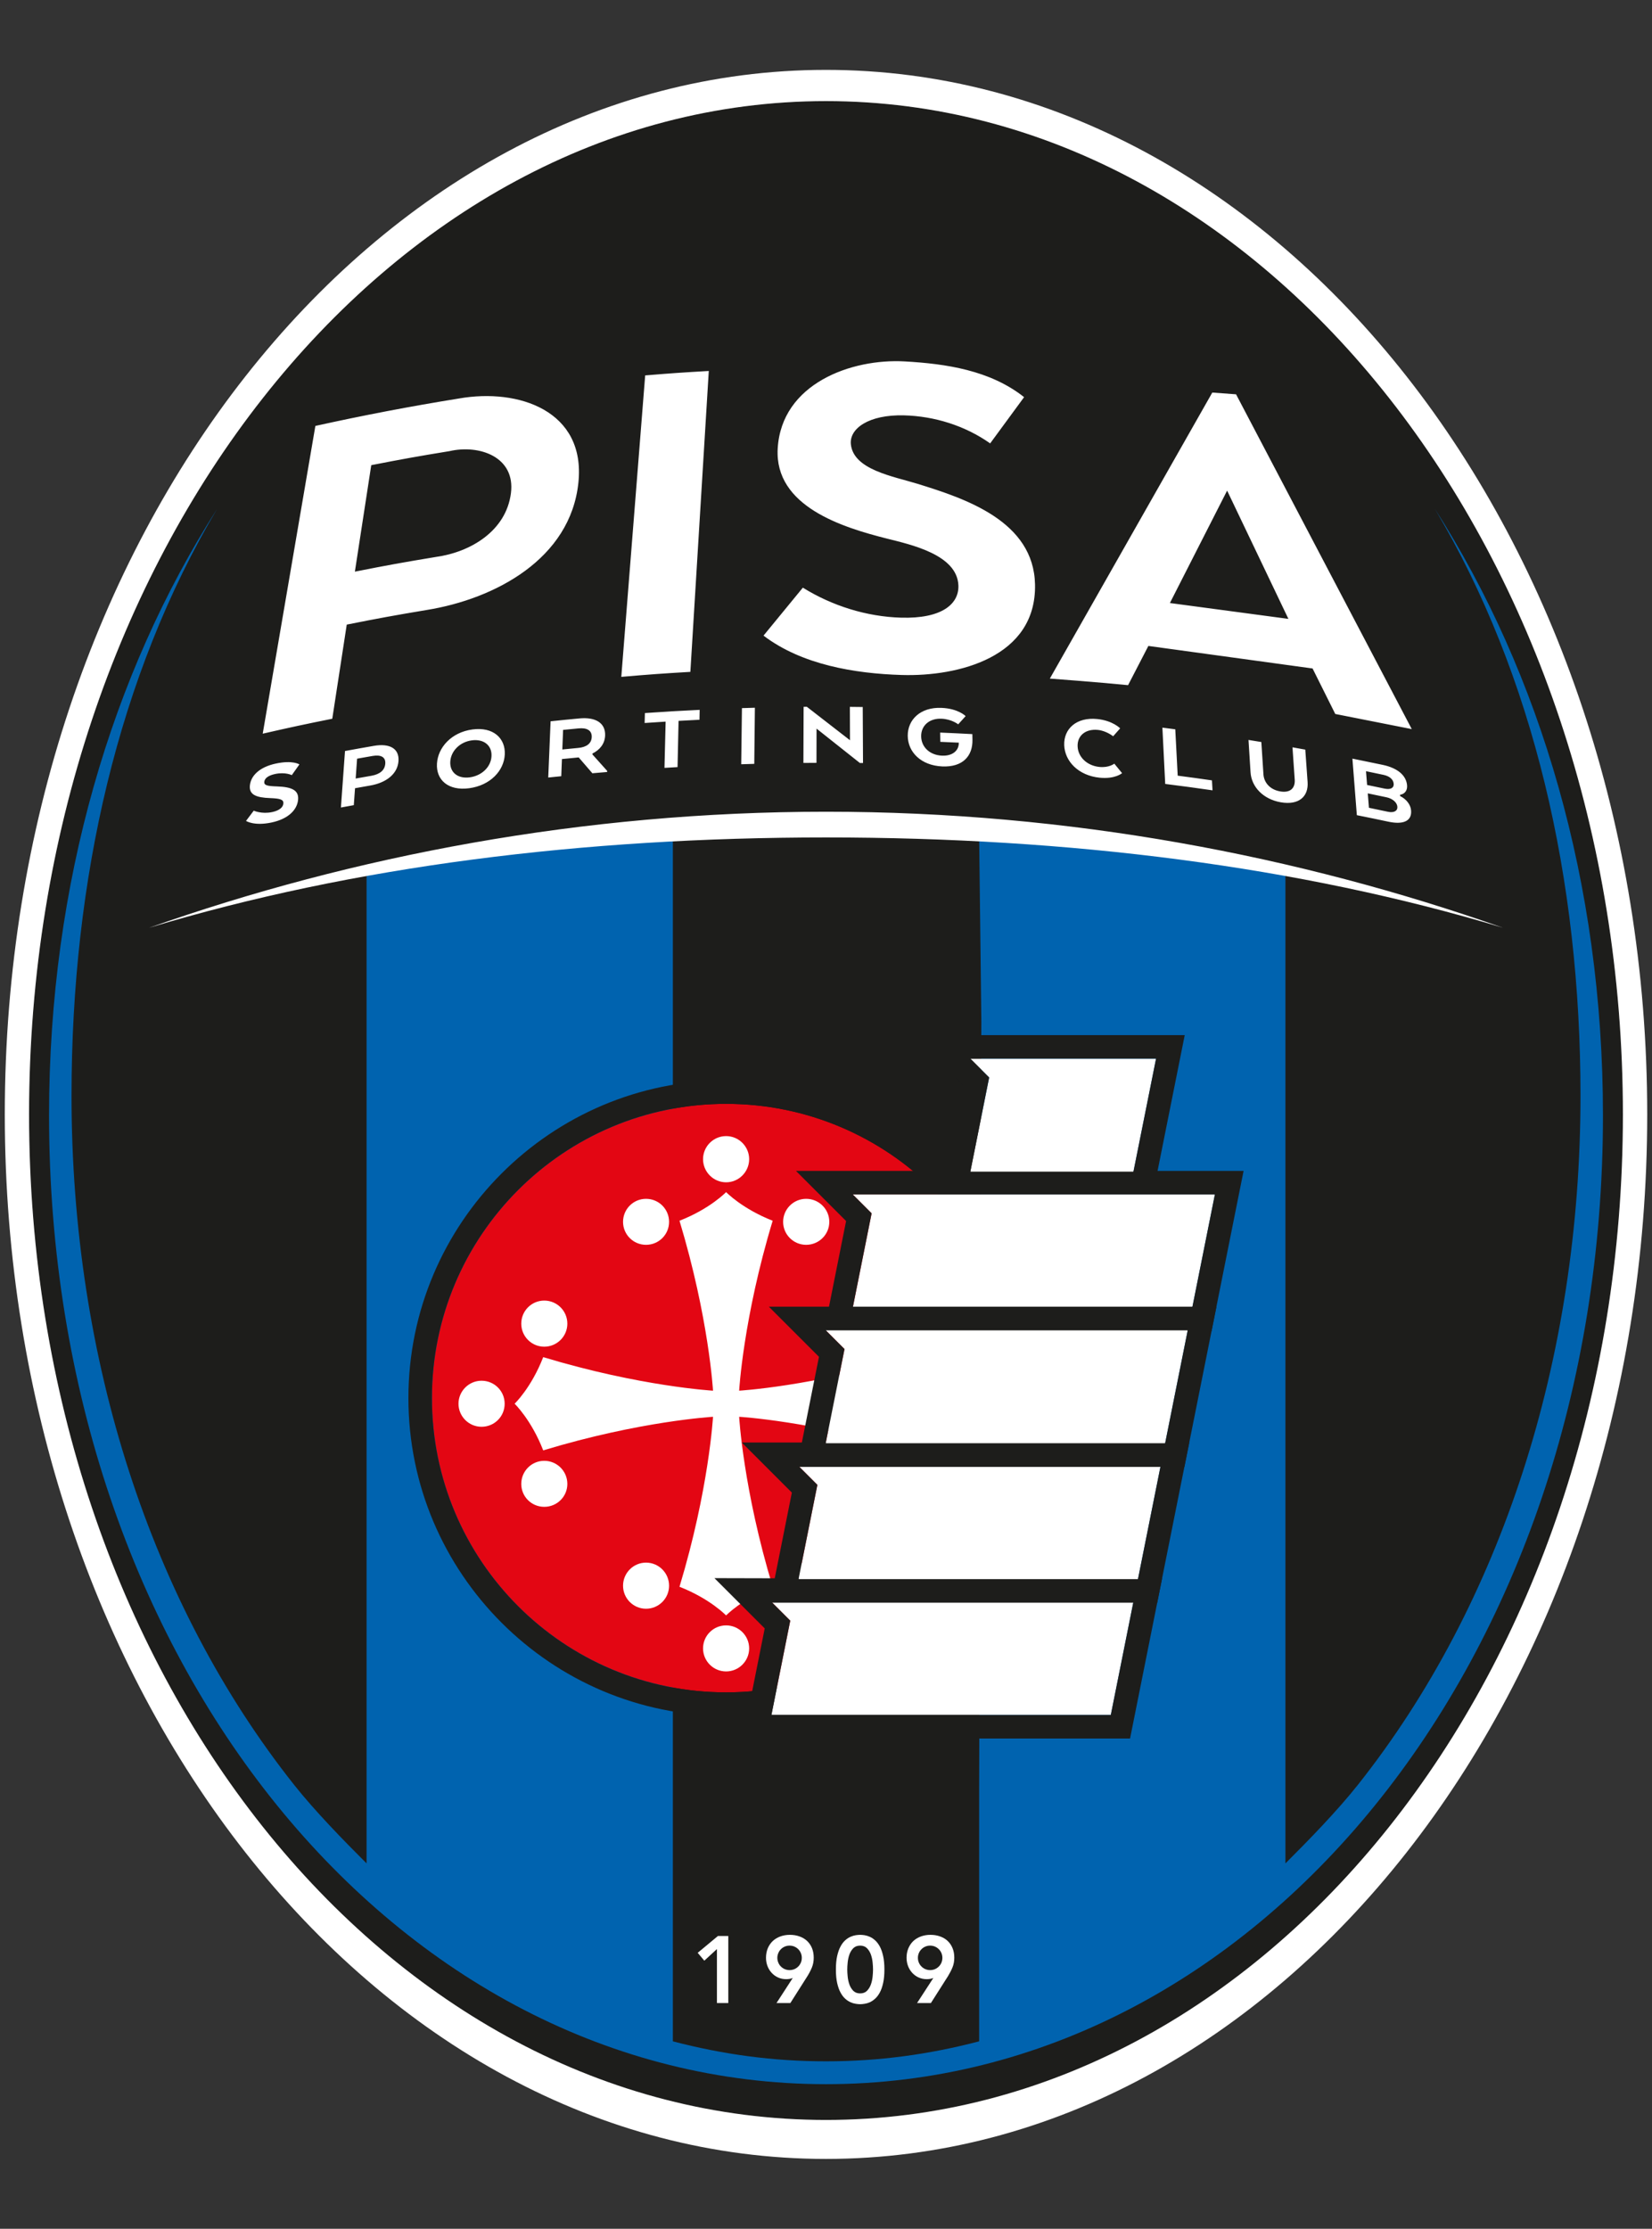 <?xml version="1.0" encoding="UTF-8"?>
<svg id="Livello_4" xmlns="http://www.w3.org/2000/svg" version="1.1" viewBox="0 0 222.44 300">
  <rect x="0" y="0" width="222.44" height="300" fill="#333333" stroke="none"/>
  <!-- Generator: Adobe Illustrator 29.6.1, SVG Export Plug-In . SVG Version: 2.1.1 Build 9)  -->
  <g>
    <path d="M111.22,285.349c-59.168,0-107.307-60.143-107.307-135.35C3.913,74.792,52.052,13.608,111.22,13.608c59.167,0,107.303,61.184,107.303,136.391,0,75.208-48.136,135.35-107.303,135.35Z" fill="#1d1d1b"/>
    <g>
      <path d="M111.215,9.406C50.245,9.406.645,72.475.645,149.999c0,77.523,49.6,140.595,110.57,140.595,60.978,0,110.581-63.071,110.581-140.595,0-77.523-49.604-140.593-110.581-140.593ZM111.22,285.349c-59.168,0-107.307-60.143-107.307-135.35C3.913,74.792,52.052,13.608,111.22,13.608c59.167,0,107.303,61.184,107.303,136.391,0,75.208-48.136,135.35-107.303,135.35Z" fill="#fff"/>
      <path d="M90.599,140.666v-27.944c-14.439.701-27.846,2.169-41.24,4.535v133.559c-3.082-3.074-6.926-7.007-9.745-10.556-19.334-24.37-29.984-57.316-29.984-92.771,0-29.155,6.292-56.601,19.603-78.99-14.155,22.124-22.628,50.344-22.628,81.638,0,73.698,46.931,130.397,104.615,130.397,57.683,0,104.617-56.7,104.617-130.397,0-31.294-8.473-59.515-22.628-81.638,13.312,22.389,19.603,49.835,19.603,78.99,0,35.455-10.651,68.401-29.988,92.771-2.817,3.548-6.661,7.486-9.743,10.556V117.255c-13.395-2.366-26.8-3.833-41.24-4.534l.297,24.753-.297,103.169v34.125c-6.798,1.773-13.505,2.689-20.621,2.689-7.116,0-13.822-.916-20.621-2.689v-134.102Z" fill="#0063af"/>
      <path d="M96.535,262.346l-1.699,1.564-.893-1.057,2.73-2.268h1.391v9.028h-1.531v-7.268ZM104.556,269.614l2.165-3.341-.022-.026c-.094.052-.22.09-.376.114-.159.027-.314.039-.465.039-.399,0-.765-.078-1.097-.23-.333-.15-.62-.36-.86-.624-.244-.262-.43-.57-.562-.918-.134-.349-.198-.718-.198-1.107,0-.469.081-.895.24-1.277.161-.382.385-.708.67-.978.285-.263.625-.474,1.022-.617.393-.142.823-.217,1.279-.217.47,0,.901.07,1.295.213.394.137.736.34,1.02.602.285.267.506.589.665.971.155.384.235.811.235,1.286,0,.477-.08.909-.235,1.297-.159.387-.36.781-.607,1.181l-2.307,3.633h-1.864ZM107.961,263.531c0-.231-.041-.444-.127-.642-.087-.202-.203-.376-.349-.523-.151-.151-.327-.267-.523-.354-.203-.085-.416-.127-.648-.127-.227,0-.446.041-.642.127-.2.086-.375.203-.523.354-.152.147-.269.322-.349.523-.085.198-.133.411-.133.642,0,.23.048.446.133.645.08.199.196.373.349.522.149.151.323.267.523.354.196.08.415.127.642.127.232,0,.446-.046.648-.127.196-.087.372-.203.523-.354.146-.149.262-.323.349-.522.085-.199.127-.415.127-.645ZM112.553,265.1c0-.716.058-1.325.173-1.83.116-.505.263-.931.453-1.277.186-.341.394-.62.632-.829.233-.208.468-.364.712-.47.245-.106.477-.176.703-.212.225-.031.421-.05.593-.05.169,0,.368.019.592.05.225.036.462.106.701.212.245.106.481.262.713.47.238.209.446.488.637.829.186.346.337.772.448,1.277.116.505.174,1.115.174,1.83,0,.713-.058,1.326-.174,1.83-.111.505-.262.931-.448,1.273-.191.345-.399.62-.637.831-.233.208-.468.367-.713.473-.239.107-.477.176-.701.208-.223.035-.422.054-.592.054-.172,0-.368-.019-.593-.054-.226-.032-.457-.101-.703-.208-.244-.106-.479-.265-.712-.473-.238-.211-.446-.486-.632-.831-.19-.342-.337-.769-.453-1.273-.115-.504-.173-1.117-.173-1.83ZM114.083,265.1c0,.28.019.606.058.978.039.368.116.718.234,1.049.121.329.296.612.523.842.233.231.535.345.92.345.384,0,.688-.114.918-.345.227-.23.402-.513.523-.842.119-.331.196-.681.235-1.049.039-.372.058-.697.058-.978,0-.28-.019-.608-.058-.976-.039-.369-.116-.719-.235-1.054-.121-.328-.296-.612-.523-.84-.23-.23-.535-.345-.918-.345-.385,0-.687.115-.92.345-.227.227-.402.512-.523.84-.118.334-.195.685-.234,1.054-.039.368-.058.696-.058.976ZM123.481,269.614l2.17-3.341-.022-.026c-.094.052-.221.09-.376.114-.16.027-.315.039-.465.039-.403,0-.767-.078-1.1-.23-.333-.15-.616-.36-.86-.624-.24-.262-.431-.57-.563-.918-.13-.349-.198-.718-.198-1.107,0-.469.083-.895.244-1.277.163-.382.385-.708.666-.978.288-.263.629-.474,1.024-.617.395-.142.821-.217,1.281-.217.465,0,.9.07,1.295.213.395.137.736.34,1.019.602.282.267.504.589.661.971.16.384.238.811.238,1.286,0,.477-.078.909-.238,1.297-.158.387-.36.781-.603,1.181l-2.311,3.633h-1.864ZM126.891,263.531c0-.231-.046-.444-.127-.642-.087-.202-.203-.376-.353-.523-.151-.151-.326-.267-.523-.354-.199-.085-.415-.127-.645-.127-.233,0-.446.041-.642.127-.201.086-.376.203-.523.354-.152.147-.269.322-.354.523-.085.198-.128.411-.128.642,0,.23.043.446.128.645.085.199.202.373.354.522.147.151.322.267.523.354.196.08.409.127.642.127.23,0,.446-.046.645-.127.198-.087.372-.203.523-.354.15-.149.266-.323.353-.522.08-.199.127-.415.127-.645ZM202.378,124.88c-27.459-9.687-58.4-15.62-91.151-15.62-32.753,0-63.706,5.933-91.163,15.625,27.457-8.292,58.41-12.163,91.163-12.163,32.752,0,63.693,3.871,91.151,12.158ZM151.892,92.224c-4.207-.417-10.532-.885-10.532-.885l21.874-38.5,3.201.237,23.659,45.063-10.302-2.037-3.056-6.124-22.11-3.033s-1.633,3.163-2.733,5.28ZM157.527,81.168l15.955,2.135-8.251-17.266-7.705,15.131ZM44.741,96.743c-3.747.752-5.617,1.154-9.366,2.012,2.421-14.138,4.784-27.942,7.09-41.424,6.437-1.423,12.888-2.656,19.346-3.695,8.029-1.408,17.064,1.666,16.072,11.308-1.057,10.306-11.275,15.683-20.421,17.16-4.309.719-6.462,1.112-10.773,1.97-.646,4.193-1.294,8.416-1.948,12.67ZM47.784,76.945c4.368-.864,6.554-1.26,10.919-1.98,4.658-.645,9.443-3.494,10.093-8.576.63-4.911-4.262-6.584-8.274-5.665-4.213.687-6.321,1.065-10.533,1.888-.73,4.738-1.465,9.517-2.205,14.334ZM95.437,49.934c-3.424.194-5.138.313-8.565.597-1.046,13.21-2.121,26.732-3.215,40.575,3.721-.32,5.581-.454,9.3-.672.847-13.817,1.674-27.314,2.48-40.5ZM121.329,83.139c-4.658-.135-9.294-1.599-13.226-4.039-2.099,2.559-3.155,3.85-5.296,6.456,5.15,3.922,12.303,5.11,18.62,5.299,7.623.229,18.131-2.402,17.939-12.174-.168-8.533-9.367-11.565-15.842-13.565-3.233-1-8.62-1.88-8.957-5.331-.205-2.113,2.427-3.994,7.141-3.877,4.119.101,8.252,1.396,11.616,3.774,1.848-2.51,2.762-3.755,4.57-6.225-4.584-3.628-10.529-4.494-16.061-4.809-7.18-.409-16.613,2.974-17.117,11.734-.446,7.799,8.77,10.615,14.714,12.115,3.188.805,9.459,2.151,9.617,6.303.093,2.5-2.228,4.499-7.719,4.339ZM36.632,109.309c-1.401.296-2.466-.192-2.466-.192-.416.551-.624.827-1.04,1.379,0,0,1.069.714,3.431.214,2.346-.497,3.477-1.768,3.583-3.1.097-1.231-.821-1.692-2.86-1.757-1.305-.041-1.732-.152-1.695-.611.04-.47.517-.861,1.454-1.06,1.391-.295,2.25.154,2.25.154.412-.577.617-.867,1.025-1.444,0,0-.876-.603-3.159-.119-2.184.463-3.394,1.622-3.511,2.982-.105,1.221.85,1.603,2.747,1.671,1.452.053,1.803.233,1.763.727-.039.484-.483.936-1.524,1.157ZM53.657,102.416c-.112,1.771-1.669,2.948-3.806,3.318-.818.143-1.23.216-2.047.363-.067.911-.097,1.368-.164,2.28-.695.125-1.042.189-1.736.316.218-3.042.331-4.563.55-7.604,1.549-.286,2.324-.424,3.876-.693,2.152-.373,3.433.361,3.327,2.019ZM50.167,101.752c-.834.144-1.25.218-2.085.367-.076,1.068-.114,1.604-.191,2.673.842-.152,1.264-.226,2.107-.371,1.119-.194,1.819-.725,1.881-1.648.058-.874-.598-1.215-1.711-1.021ZM67.968,101.554c-.105,2.184-1.943,4.158-4.789,4.543-2.83.382-4.472-1.123-4.342-3.31.127-2.187,1.958-4.222,4.767-4.599,2.818-.382,4.469,1.182,4.364,3.367ZM63.525,99.654c-1.607.216-2.813,1.43-2.896,2.872-.079,1.441,1.014,2.324,2.628,2.105,1.631-.22,2.855-1.415,2.923-2.854.076-1.439-1.037-2.342-2.656-2.123ZM74.137,97.087c1.556-.163,2.335-.242,3.892-.387,2.188-.207,3.505.63,3.45,2.282-.037,1.122-.699,1.943-1.708,2.448-.003.046-.004.069-.006.114.792.885,1.191,1.328,1.99,2.218-.004.059-.005.09-.008.15-.794.066-1.191.099-1.985.17-.738-.854-1.106-1.282-1.841-2.132-.902.083-1.356.128-2.258.219-.037.924-.054,1.385-.09,2.309-.703.07-1.053.105-1.753.18.128-3.028.189-4.543.316-7.57ZM75.716,100.881c.859-.085,1.292-.127,2.151-.209,1.099-.103,1.779-.591,1.808-1.472.031-.871-.629-1.264-1.753-1.159-.84.078-1.259.12-2.102.204-.04,1.055-.059,1.582-.105,2.636ZM91.231,103.252c.056-2.488.081-3.733.137-6.222,1.126-.063,1.689-.093,2.816-.149.01-.534.014-.801.025-1.334-2.947.142-4.424.229-7.374.434-.012.535-.019.801-.036,1.336,1.13-.078,1.695-.115,2.826-.185-.059,2.49-.09,3.734-.154,6.224.705-.043,1.054-.063,1.76-.103ZM101.645,95.262c-.697.019-1.046.03-1.744.054-.039,3.022-.058,4.533-.097,7.555.701-.024,1.055-.034,1.757-.054.036-3.022.052-4.534.084-7.555ZM108.206,95.14c-.013,3.022-.015,4.532-.028,7.552.704-.005,1.055-.008,1.759-.011.004-1.844.008-2.765.01-4.609,2.324,1.833,3.487,2.759,5.836,4.629.17.001.253.002.422.005-.017-3.017-.021-4.525-.039-7.541-.691-.01-1.037-.012-1.731-.019.006,1.799.008,2.698.016,4.494-2.335-1.821-3.498-2.721-5.812-4.505-.174.001-.261.003-.433.004ZM126.774,96.74c1.368.057,2.247.756,2.247.756.4-.443.601-.665,1.001-1.107,0,0-.982-1.013-3.247-1.108-2.849-.121-4.574,1.598-4.549,3.776.025,2.178,1.79,3.985,4.655,4.106,2.718.116,4.107-1.364,4.058-3.606-.005-.298-.009-.446-.015-.744-1.735-.092-2.6-.134-4.335-.206.006.499.01.748.019,1.246.996.041,1.493.064,2.49.112v.101c-.023.98-.85,1.706-2.256,1.647-1.656-.07-2.789-1.163-2.809-2.6-.019-1.435,1.094-2.443,2.741-2.374ZM147.828,98.249c1.138.114,2.056.854,2.056.854.377-.427.564-.64.943-1.066,0,0-.988-1.042-3.086-1.254-2.814-.285-4.522,1.332-4.446,3.513.078,2.181,1.922,4.097,4.762,4.383,2.1.213,3.03-.61,3.03-.61-.417-.513-.629-.77-1.046-1.281,0,0-.696.577-2.014.443-1.661-.168-2.875-1.335-2.927-2.772-.056-1.438,1.073-2.378,2.727-2.21ZM158.25,98.165c-.692-.09-1.04-.135-1.735-.223.152,3.031.23,4.547.38,7.578,2.551.321,3.823.493,6.37.86-.03-.535-.048-.804-.078-1.339-1.843-.266-2.768-.393-4.612-.635-.132-2.497-.194-3.744-.325-6.241ZM172.372,106.523c-1.423-.243-2.183-1.243-2.251-2.293-.112-1.741-.17-2.612-.283-4.353-.692-.114-1.036-.169-1.728-.28.11,1.74.164,2.612.274,4.352.123,1.961,1.7,3.635,4.085,4.042,2.421.412,3.738-.769,3.598-2.732-.124-1.744-.189-2.616-.311-4.359-.691-.125-1.033-.188-1.724-.309.121,1.743.181,2.615.302,4.359.072,1.063-.526,1.817-1.962,1.574ZM188.509,106.984c.005.067.009.099.013.165.847.422,1.412,1.148,1.479,1.935.125,1.436-1.049,1.945-3.066,1.515-1.692-.36-2.542-.535-4.237-.874-.239-3.046-.359-4.567-.597-7.613,1.636.329,2.455.497,4.091.843,2.014.428,3.154,1.433,3.268,2.742.058.699-.291,1.17-.951,1.287ZM184.077,105.658c.936.192,1.403.289,2.338.488.854.181,1.29-.111,1.244-.645-.049-.584-.533-1.026-1.386-1.206-.938-.199-1.405-.297-2.344-.49.058.741.088,1.111.149,1.852ZM188.153,108.578c-.046-.558-.634-1.086-1.463-1.261-1.007-.216-1.511-.322-2.52-.528.059.776.09,1.164.155,1.941,1.022.211,1.532.317,2.557.535.814.173,1.319-.116,1.271-.687Z" fill="#fff"/>
    </g>
  </g>
  <g>
    <g>
      <path d="M137.37,188.185c0,21.875-17.734,39.61-39.604,39.61-21.872,0-39.606-17.735-39.606-39.61,0-21.867,17.734-39.604,39.606-39.604,21.87,0,39.604,17.737,39.604,39.604Z" fill="#e30613"/>
      <path d="M97.766,148.581c21.87,0,39.604,17.737,39.604,39.604,0,21.875-17.734,39.61-39.604,39.61-21.872,0-39.606-17.735-39.606-39.61,0-21.867,17.734-39.604,39.606-39.604M97.766,145.415c-23.585,0-42.774,19.187-42.774,42.77,0,23.587,19.188,42.776,42.774,42.776,23.584,0,42.771-19.189,42.771-42.776,0-23.583-19.187-42.77-42.771-42.77h0Z" fill="#1d1d1b"/>
    </g>
    <path d="M94.665,156.026c0-1.711,1.392-3.105,3.105-3.105,1.705,0,3.103,1.394,3.103,3.105,0,1.71-1.398,3.114-3.103,3.114-1.713,0-3.105-1.404-3.105-3.114ZM108.546,167.555c1.719,0,3.118-1.38,3.118-3.093,0-1.713-1.399-3.098-3.118-3.098-1.704,0-3.099,1.385-3.099,3.098,0,1.713,1.395,3.093,3.099,3.093ZM86.985,167.555c1.72,0,3.105-1.38,3.105-3.093,0-1.713-1.385-3.098-3.105-3.098-1.706,0-3.093,1.385-3.093,3.098,0,1.713,1.387,3.093,3.093,3.093ZM97.77,218.779c-1.713,0-3.105,1.383-3.105,3.098,0,1.709,1.392,3.101,3.105,3.101,1.705,0,3.103-1.392,3.103-3.101,0-1.715-1.398-3.098-3.103-3.098ZM86.985,210.332c-1.706,0-3.093,1.398-3.093,3.11,0,1.706,1.387,3.096,3.093,3.096,1.72,0,3.105-1.39,3.105-3.096,0-1.712-1.385-3.11-3.105-3.11ZM108.546,210.332c-1.704,0-3.099,1.398-3.099,3.11,0,1.706,1.395,3.096,3.099,3.096,1.719,0,3.118-1.39,3.118-3.096,0-1.712-1.399-3.11-3.118-3.11ZM64.837,185.848c-1.697,0-3.101,1.392-3.101,3.095,0,1.721,1.404,3.104,3.101,3.104,1.732,0,3.115-1.383,3.115-3.104,0-1.704-1.383-3.095-3.115-3.095ZM73.283,181.267c1.718,0,3.11-1.392,3.11-3.099,0-1.719-1.392-3.108-3.11-3.108-1.714,0-3.095,1.389-3.095,3.108,0,1.707,1.381,3.099,3.095,3.099ZM73.283,196.628c-1.714,0-3.095,1.393-3.095,3.111,0,1.711,1.381,3.084,3.095,3.084,1.718,0,3.11-1.374,3.11-3.084,0-1.718-1.392-3.111-3.11-3.111ZM130.695,185.848c-1.711,0-3.101,1.392-3.101,3.095,0,1.721,1.39,3.104,3.101,3.104,1.701,0,3.097-1.383,3.097-3.104,0-1.704-1.396-3.095-3.097-3.095ZM122.262,196.628c-1.711,0-3.105,1.393-3.105,3.111,0,1.711,1.394,3.084,3.105,3.084,1.705,0,3.097-1.374,3.097-3.084,0-1.718-1.392-3.111-3.097-3.111ZM122.262,181.267c1.705,0,3.097-1.392,3.097-3.099,0-1.719-1.392-3.108-3.097-3.108-1.711,0-3.105,1.389-3.105,3.108,0,1.707,1.394,3.099,3.105,3.099ZM122.401,182.673c-13.075,3.957-22.875,4.514-22.875,4.514h0s.552-9.791,4.514-22.873c-4.119-1.615-6.271-3.855-6.271-3.855,0,0-2.139,2.24-6.276,3.855,3.959,13.082,4.513,22.873,4.513,22.873,0,0-9.793-.557-22.863-4.514-1.609,4.137-3.852,6.27-3.852,6.27,0,0,2.242,2.147,3.852,6.28,13.07-3.965,22.863-4.519,22.863-4.519,0,0-.554,9.8-4.513,22.877,4.137,1.623,6.276,3.861,6.276,3.861,0,0,2.152-2.238,6.271-3.861-3.963-13.077-4.514-22.877-4.514-22.877,0,0,9.8.554,22.875,4.519,1.609-4.133,3.846-6.28,3.846-6.28,0,0-2.237-2.133-3.846-6.27Z" fill="#fff"/>
    <g>
      <g>
        <polygon points="117.869 160.773 114.823 160.773 117.363 163.312 114.825 176.004 160.537 176.004 163.584 160.773 117.869 160.773" fill="#fff"/>
        <path d="M163.584,160.773l-3.047,15.231h-45.712l2.538-12.693-2.539-2.539h48.76M167.447,157.607h-60.27l5.408,5.406,1.341,1.34-2.203,11.03-.757,3.788h52.167l.508-2.545,3.047-15.232.76-3.787h0Z" fill="#1d1d1b"/>
      </g>
      <g>
        <polygon points="106.912 215.614 103.864 215.606 106.406 218.145 103.869 230.839 149.568 230.839 152.614 215.606 106.912 215.614" fill="#fff"/>
        <path d="M152.614,215.606l-3.046,15.233h-45.699l2.537-12.694-2.542-2.539,3.048.008,45.702-.008M96.197,212.42l5.429,5.425,1.343,1.341-2.205,11.032-.756,3.787h52.155l.509-2.546,3.047-15.232.758-3.789-3.863.001-45.703.008-3.037-.008-7.677-.019h0Z" fill="#1d1d1b"/>
      </g>
      <g>
        <polygon points="152.614 157.727 155.662 142.495 133.699 142.495 131.283 142.495 130.651 142.495 133.189 145.031 130.651 157.727 152.614 157.727" fill="#fff"/>
        <path d="M155.662,142.495l-3.048,15.231h-21.963l2.538-12.695-2.538-2.536h25.011M159.524,139.329h-36.518l5.407,5.406,1.339,1.337-2.204,11.033-.492,2.277h28.418l.244-1.036,3.047-15.231.758-3.787h0Z" fill="#1d1d1b"/>
      </g>
      <g>
        <polygon points="110.566 197.328 107.522 197.328 110.059 199.865 107.522 212.56 153.224 212.56 156.272 197.328 110.569 197.328 110.566 197.328" fill="#fff"/>
        <path d="M156.272,197.328l-3.048,15.232h-45.702l2.537-12.695-2.537-2.537h48.75M160.134,194.162h-60.257l5.407,5.406,1.339,1.338-2.205,11.034-.757,3.786h52.158l.509-2.544,3.048-15.232.757-3.788h0Z" fill="#1d1d1b"/>
      </g>
      <g>
        <polygon points="114.218 179.05 111.173 179.05 113.713 181.587 111.173 194.282 156.881 194.282 159.927 179.05 114.22 179.05 114.218 179.05" fill="#fff"/>
        <path d="M159.927,179.05l-3.046,15.232h-45.708l2.539-12.695-2.539-2.537h48.754M163.792,175.884h-60.266l5.409,5.406,1.339,1.339-2.205,11.032-.758,3.787h52.166l.509-2.545,3.047-15.231.758-3.787h0Z" fill="#1d1d1b"/>
      </g>
    </g>
  </g>
</svg>